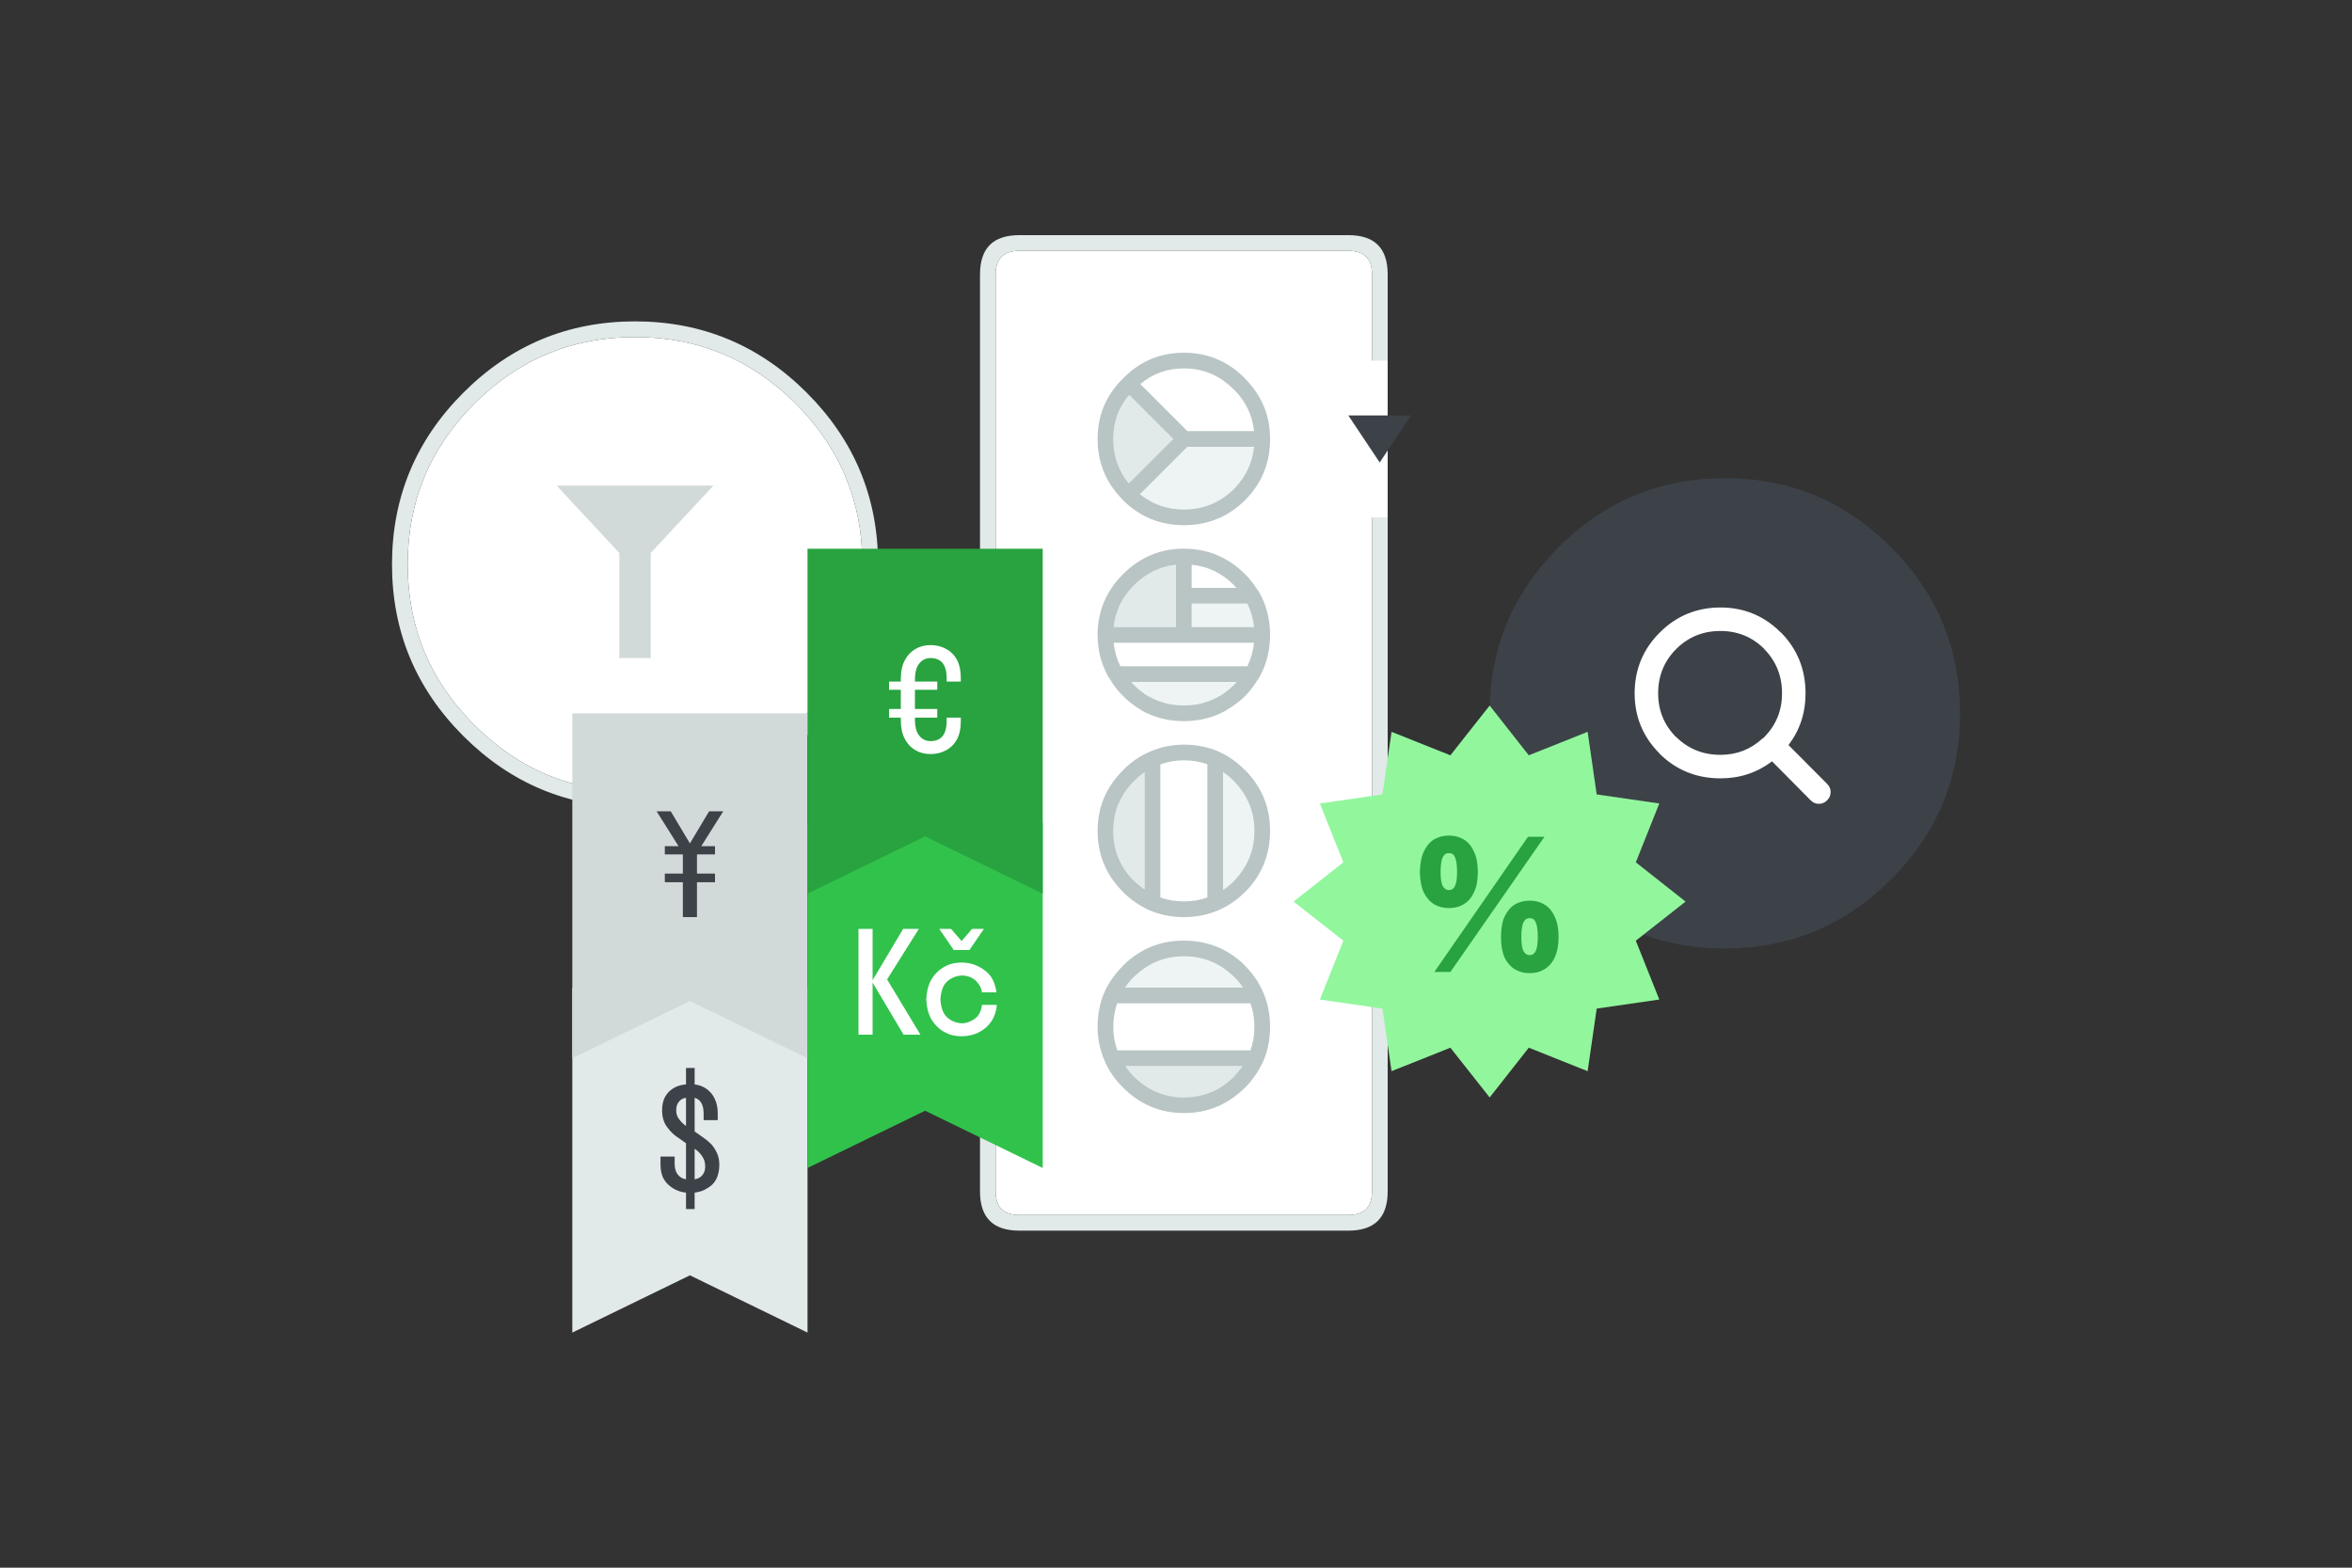 <?xml version="1.0" encoding="utf-8"?>
<!-- Generator: Adobe Illustrator 15.0.0, SVG Export Plug-In . SVG Version: 6.00 Build 0)  -->
<!DOCTYPE svg PUBLIC "-//W3C//DTD SVG 1.1//EN" "http://www.w3.org/Graphics/SVG/1.1/DTD/svg11.dtd">
<svg version="1.1" id="Vrstva_1" xmlns="http://www.w3.org/2000/svg" xmlns:xlink="http://www.w3.org/1999/xlink" x="0px" y="0px"
	 width="300px" height="200px" viewBox="0 0 300 200" enable-background="new 0 0 300 200" xml:space="preserve">
<rect x="0" y="0" width="300" height="200" fill="#333333" stroke="none"/>
<g>
	<path fill-rule="evenodd" clip-rule="evenodd" fill="#FFFFFF" d="M101.5,51.5c5.668,5.674,8.502,12.507,8.5,20.5
		c0.002,7.993-2.832,14.826-8.5,20.5c-5.673,5.669-12.507,8.502-20.5,8.5c-7.993,0.002-14.827-2.831-20.5-8.5
		C54.832,86.826,51.998,79.993,52,72c-0.002-7.993,2.832-14.826,8.5-20.5c5.673-5.669,12.507-8.502,20.5-8.5
		C88.993,42.998,95.827,45.831,101.5,51.5z"/>
	<path fill-rule="evenodd" clip-rule="evenodd" fill="#E1E9E9" d="M81,41c8.54,0.002,15.84,3.035,21.9,9.1
		c6.065,6.061,9.098,13.36,9.1,21.9c-0.002,8.54-3.035,15.84-9.1,21.9c-6.06,6.064-13.36,9.098-21.9,9.1
		c-8.54-0.002-15.84-3.035-21.9-9.1C53.035,87.84,50.002,80.54,50,72c0.002-8.54,3.035-15.84,9.1-21.9
		C65.16,44.035,72.46,41.002,81,41z M101.5,51.5C95.827,45.831,88.993,42.998,81,43c-7.993-0.002-14.827,2.831-20.5,8.5
		C54.832,57.174,51.998,64.007,52,72c-0.002,7.993,2.832,14.826,8.5,20.5c5.673,5.669,12.507,8.502,20.5,8.5
		c7.993,0.002,14.827-2.831,20.5-8.5c5.668-5.674,8.502-12.507,8.5-20.5C110.002,64.007,107.168,57.174,101.5,51.5z"/>
	<polygon fill-rule="evenodd" clip-rule="evenodd" fill="#D1D9D9" points="91,61.95 83,70.55 83,83.95 79,83.95 79,70.55 71,61.95 	
		"/>
	<path fill-rule="evenodd" clip-rule="evenodd" fill="#FFFFFF" d="M130,32h42c2,0,3,1,3,3v117c0,2-1,3-3,3h-42c-2,0-3-1-3-3V35
		C127,33,128,32,130,32z"/>
	<path fill-rule="evenodd" clip-rule="evenodd" fill="#E1E9E9" d="M130,32c-2,0-3,1-3,3v117c0,2,1,3,3,3h42c2,0,3-1,3-3V35
		c0-2-1-3-3-3H130z M125,35c0-3.333,1.666-5,5-5h42c3.334,0,5,1.667,5,5v117c0,3.333-1.666,5-5,5h-42c-3.334,0-5-1.667-5-5V35z"/>
	<rect x="165.99" y="46.014" fill-rule="evenodd" clip-rule="evenodd" fill="#FFFFFF" width="10.999" height="19.999"/>
	<path fill-rule="evenodd" clip-rule="evenodd" fill="#FFFFFF" d="M154,97.5v17c-0.939,0.333-1.939,0.5-3,0.5s-2.061-0.167-3-0.5
		V97.525c0.938-0.354,1.938-0.529,3-0.525C152.061,97,153.061,97.167,154,97.5z"/>
	<path fill-rule="evenodd" clip-rule="evenodd" fill="#E1E9E9" d="M144.65,99.65c0.43-0.426,0.881-0.801,1.35-1.125v14.949
		c-0.471-0.316-0.92-0.684-1.35-1.1v0.025c-1.769-1.773-2.652-3.907-2.65-6.4C142,103.539,142.883,101.422,144.65,99.65z"/>
	<path fill-rule="evenodd" clip-rule="evenodd" fill="#EEF3F3" d="M157.375,99.65c1.745,1.771,2.62,3.888,2.625,6.35
		c-0.004,2.494-0.879,4.627-2.625,6.4h0.025c-0.442,0.439-0.908,0.823-1.4,1.149V98.5c0.491,0.328,0.958,0.712,1.4,1.15H157.375z"/>
	<path fill-rule="evenodd" clip-rule="evenodd" fill="#B9C4C4" d="M146.725,95.875c1.323-0.579,2.748-0.871,4.275-0.875
		c1.564-0.001,3.023,0.283,4.375,0.85l0.025,0.025h0.024c1.231,0.559,2.356,1.35,3.375,2.375h0.025
		c2.121,2.162,3.18,4.745,3.175,7.75c0.004,3.039-1.055,5.64-3.175,7.8H158.8c-0.993,0.996-2.093,1.755-3.3,2.275
		c-0.027,0.016-0.061,0.032-0.1,0.05c-1.357,0.584-2.824,0.875-4.4,0.875s-3.043-0.291-4.4-0.875
		c-0.055-0.024-0.105-0.05-0.149-0.075c-1.153-0.542-2.22-1.283-3.2-2.225V113.8c-2.164-2.16-3.248-4.76-3.25-7.8
		c0-3.006,1.084-5.589,3.25-7.75c1.023-1.033,2.141-1.809,3.35-2.325C146.643,95.908,146.684,95.891,146.725,95.875z M157.375,99.65
		h0.025c-0.442-0.438-0.909-0.822-1.4-1.15v15.05c0.492-0.326,0.958-0.71,1.4-1.149h-0.025c1.746-1.773,2.621-3.906,2.625-6.4
		C159.995,103.538,159.12,101.422,157.375,99.65z M154,97.5c-0.939-0.333-1.939-0.5-3-0.5c-1.062-0.004-2.062,0.171-3,0.525V114.5
		c0.939,0.333,1.939,0.5,3,0.5s2.061-0.167,3-0.5V97.5z M144.65,99.65c-1.768,1.771-2.65,3.889-2.65,6.35
		c-0.002,2.493,0.882,4.627,2.65,6.4v-0.025c0.43,0.416,0.879,0.783,1.35,1.1V98.525C145.531,98.85,145.08,99.225,144.65,99.65z"/>
	<path fill-rule="evenodd" clip-rule="evenodd" fill="#E1E9E9" d="M142,56c0-2.147,0.676-4.022,2.025-5.625L149.65,56l-5.676,5.675
		C142.656,60.05,141.998,58.158,142,56z"/>
	<path fill-rule="evenodd" clip-rule="evenodd" fill="#EEF3F3" d="M157.375,62.4c-1.768,1.729-3.893,2.596-6.375,2.6
		c-2.122-0.004-3.988-0.654-5.6-1.95l6.05-6.05h8.5c-0.206,2.056-1.056,3.848-2.55,5.375L157.375,62.4z"/>
	<path fill-rule="evenodd" clip-rule="evenodd" fill="#B9C4C4" d="M143.25,48.275l0.025-0.025C145.409,46.083,147.984,45,151,45
		c3.049-0.001,5.657,1.099,7.825,3.3H158.8c2.125,2.12,3.192,4.679,3.2,7.675v0.051c-0.002,3.028-1.061,5.62-3.175,7.774
		l-0.025,0.025c-2.161,2.12-4.761,3.179-7.8,3.175c-3.005,0.005-5.588-1.054-7.75-3.175c-0.047-0.048-0.089-0.099-0.125-0.15
		C141.043,61.54,140.002,58.981,140,56C140,52.984,141.083,50.409,143.25,48.275z M142,56c-0.002,2.158,0.656,4.05,1.975,5.675
		L149.65,56l-5.625-5.625C142.676,51.978,142,53.853,142,56z M157.4,49.7h-0.025c-1.766-1.799-3.891-2.699-6.375-2.7
		c-2.123,0-3.973,0.667-5.55,2l6,6h8.5C159.746,52.967,158.896,51.199,157.4,49.7z M157.375,62.4l0.025-0.025
		c1.494-1.527,2.344-3.319,2.55-5.375h-8.5l-6.05,6.05c1.611,1.296,3.478,1.946,5.6,1.95C153.482,64.996,155.607,64.13,157.375,62.4
		z"/>
	<path fill-rule="evenodd" clip-rule="evenodd" fill="#FFFFFF" d="M157.7,75H152v-2.95c2.068,0.206,3.869,1.073,5.4,2.601h-0.025
		C157.485,74.766,157.594,74.882,157.7,75z M159.1,85H142.9c-0.462-0.934-0.745-1.934-0.851-3h17.9
		C159.842,83.068,159.559,84.068,159.1,85z"/>
	<path fill-rule="evenodd" clip-rule="evenodd" fill="#EEF3F3" d="M152,77h7.1c0.459,0.932,0.742,1.932,0.851,3H152V77z
		 M157.375,87.4c-0.596,0.571-1.221,1.055-1.875,1.449v-0.024C154.15,89.607,152.65,90,151,90s-3.15-0.393-4.5-1.175v0.024
		c-0.662-0.393-1.279-0.876-1.85-1.449c-0.132-0.132-0.257-0.266-0.375-0.4h13.475c-0.115,0.126-0.231,0.251-0.35,0.375
		L157.375,87.4z"/>
	<path fill-rule="evenodd" clip-rule="evenodd" fill="#E1E9E9" d="M150,80h-7.95c0.215-2.044,1.081-3.827,2.601-5.35
		c1.522-1.52,3.306-2.386,5.35-2.601V80z"/>
	<path fill-rule="evenodd" clip-rule="evenodd" fill="#B9C4C4" d="M150.725,70h0.301c3.029,0.008,5.621,1.092,7.774,3.25h0.025
		c0.616,0.655,1.158,1.347,1.625,2.075c0.042,0.049,0.084,0.107,0.125,0.175c0.946,1.644,1.421,3.468,1.425,5.475v0.051
		c-0.004,2.006-0.479,3.831-1.425,5.475c-0.038,0.064-0.08,0.122-0.125,0.175c-0.449,0.739-0.991,1.448-1.625,2.125l-0.025,0.025
		c-0.729,0.684-1.497,1.259-2.3,1.725v0.025C154.85,91.525,153.016,92,151,92c-2.017,0-3.85-0.475-5.5-1.425V90.55
		c-0.805-0.474-1.555-1.057-2.25-1.75c-0.701-0.698-1.268-1.432-1.7-2.2c-0.14-0.183-0.257-0.366-0.35-0.55l0.024,0.025
		c-0.807-1.538-1.215-3.222-1.225-5.05v-0.301c0.074-2.895,1.157-5.387,3.25-7.475C145.338,71.157,147.83,70.074,150.725,70z
		 M157.7,75c-0.106-0.118-0.215-0.234-0.325-0.35h0.025c-1.531-1.527-3.332-2.395-5.4-2.601V75H157.7z M152,77v3h7.95
		c-0.108-1.068-0.392-2.068-0.851-3H152z M157.375,87.4l0.025-0.025c0.118-0.124,0.234-0.249,0.35-0.375h-13.475
		c0.118,0.135,0.243,0.269,0.375,0.4c0.57,0.573,1.188,1.057,1.85,1.449v-0.024C147.85,89.607,149.35,90,151,90
		s3.15-0.393,4.5-1.175v0.024C156.154,88.455,156.779,87.972,157.375,87.4z M159.1,85c0.459-0.932,0.742-1.932,0.851-3h-17.9
		c0.105,1.066,0.389,2.066,0.851,3H159.1z M150,80v-7.95c-2.044,0.215-3.827,1.081-5.35,2.601c-1.52,1.522-2.386,3.306-2.601,5.35
		H150z"/>
	<polygon fill-rule="evenodd" clip-rule="evenodd" fill="#3C4248" points="171.982,53.003 179.982,53.003 175.982,59.002 	"/>
	<path fill-rule="evenodd" clip-rule="evenodd" fill="#FFFFFF" d="M142.5,128h17c0.333,0.939,0.499,1.939,0.5,3
		c-0.001,1.061-0.167,2.061-0.5,3h-16.975c-0.354-0.938-0.529-1.938-0.525-3C142,129.939,142.167,128.939,142.5,128z"/>
	<path fill-rule="evenodd" clip-rule="evenodd" fill="#E1E9E9" d="M144.65,137.35c-0.426-0.43-0.801-0.881-1.125-1.35h14.949
		c-0.316,0.471-0.684,0.92-1.1,1.35h0.025c-1.773,1.769-3.907,2.652-6.4,2.65C148.539,140,146.422,139.117,144.65,137.35z"/>
	<path fill-rule="evenodd" clip-rule="evenodd" fill="#EEF3F3" d="M144.65,124.625c1.771-1.745,3.888-2.62,6.35-2.625
		c2.494,0.004,4.627,0.879,6.4,2.625V124.6c0.439,0.442,0.823,0.909,1.149,1.4H143.5c0.328-0.491,0.712-0.958,1.15-1.4V124.625z"/>
	<path fill-rule="evenodd" clip-rule="evenodd" fill="#B9C4C4" d="M140.875,135.275c-0.579-1.323-0.871-2.748-0.875-4.275
		c0-1.564,0.283-3.023,0.85-4.375l0.025-0.025v-0.024c0.559-1.231,1.35-2.356,2.375-3.375v-0.025c2.162-2.121,4.745-3.18,7.75-3.175
		c3.039-0.004,5.64,1.055,7.8,3.175v0.025c0.996,0.993,1.755,2.093,2.275,3.3c0.016,0.027,0.032,0.061,0.05,0.1
		c0.584,1.357,0.876,2.824,0.875,4.4c0.001,1.576-0.291,3.043-0.875,4.4c-0.024,0.055-0.05,0.105-0.075,0.149
		c-0.542,1.153-1.283,2.22-2.225,3.2H158.8c-2.16,2.164-4.76,3.248-7.8,3.25c-3.006,0-5.589-1.084-7.75-3.25
		c-1.033-1.023-1.809-2.141-2.325-3.35C140.908,135.357,140.891,135.316,140.875,135.275z M144.65,124.625V124.6
		c-0.438,0.442-0.822,0.909-1.15,1.4h15.05c-0.326-0.491-0.71-0.958-1.149-1.4v0.025c-1.773-1.746-3.906-2.621-6.4-2.625
		C148.538,122.005,146.422,122.88,144.65,124.625z M142.5,128c-0.333,0.939-0.5,1.939-0.5,3c-0.004,1.062,0.172,2.062,0.525,3H159.5
		c0.333-0.939,0.499-1.939,0.5-3c-0.001-1.061-0.167-2.061-0.5-3H142.5z M144.65,137.35c1.771,1.768,3.889,2.65,6.35,2.65
		c2.493,0.002,4.627-0.882,6.4-2.65h-0.025c0.416-0.43,0.783-0.879,1.1-1.35h-14.949C143.85,136.469,144.225,136.92,144.65,137.35z"
		/>
	<path fill-rule="evenodd" clip-rule="evenodd" fill="#3C4248" d="M241.197,112.193c-5.87,5.87-12.935,8.807-21.193,8.807
		c-8.258,0-15.322-2.937-21.193-8.807c-5.871-5.871-8.807-12.936-8.807-21.193c0-8.26,2.936-15.324,8.807-21.194
		c5.871-5.871,12.936-8.807,21.193-8.807c8.259,0,15.323,2.936,21.193,8.807c5.873,5.87,8.808,12.935,8.808,21.194
		C250.005,99.258,247.07,106.322,241.197,112.193z"/>
	<polygon fill-rule="evenodd" clip-rule="evenodd" fill="#92F69D" points="208.65,120.011 211.645,127.516 203.66,128.674 
		202.504,136.657 194.998,133.663 190.008,140.011 184.998,133.663 177.493,136.657 176.336,128.674 168.352,127.516 
		171.346,120.011 164.998,115.021 171.346,110.011 168.352,102.506 176.336,101.348 177.493,93.364 184.998,96.358 190.008,90.011 
		194.998,96.358 202.504,93.364 203.66,101.348 211.645,102.506 208.65,110.011 214.998,115.021 	"/>
	<polygon fill-rule="evenodd" clip-rule="evenodd" fill="#E1E9E9" points="88,162.702 73,170.006 73,126.006 103,126.006 
		103,170.006 	"/>
	<polygon fill-rule="evenodd" clip-rule="evenodd" fill="#D1D9D9" points="88,127.702 73,135.006 73,91.006 103,91.006 103,135.006 
			"/>
	<polygon fill-rule="evenodd" clip-rule="evenodd" fill="#31C24C" points="118,141.702 103,149.006 103,105.006 133,105.006 
		133,149.006 	"/>
	<polygon fill-rule="evenodd" clip-rule="evenodd" fill="#28A33F" points="118,106.702 103,114.006 103,70.006 133,70.006 
		133,114.006 	"/>
	<g>
		<path fill-rule="evenodd" clip-rule="evenodd" fill="#3C4248" d="M87.5,136.25h1.1v2.1c0.566,0.067,1.066,0.25,1.5,0.551
			c0.466,0.333,0.816,0.75,1.05,1.25c0.267,0.533,0.4,1.166,0.4,1.899v0.851h-1.8V142.1c0-0.6-0.1-1.066-0.3-1.399
			c-0.2-0.333-0.483-0.55-0.85-0.65v4.3l1,0.7c0.4,0.267,0.767,0.567,1.1,0.9c0.3,0.333,0.55,0.717,0.75,1.149
			c0.2,0.434,0.3,0.934,0.3,1.5c0,0.7-0.133,1.317-0.4,1.851c-0.267,0.5-0.65,0.883-1.15,1.149c-0.467,0.301-1,0.483-1.6,0.551v2.1
			h-1.1v-2.1c-0.633-0.067-1.184-0.25-1.65-0.551c-0.5-0.3-0.9-0.699-1.2-1.199c-0.267-0.5-0.4-1.101-0.4-1.801v-1.05h1.8v0.9
			c0,0.6,0.134,1.066,0.4,1.399c0.267,0.334,0.616,0.533,1.05,0.601v-4.601l-0.85-0.6c-0.633-0.4-1.15-0.883-1.55-1.45
			c-0.434-0.566-0.65-1.283-0.65-2.149c0-0.7,0.133-1.283,0.4-1.75s0.633-0.834,1.1-1.101c0.466-0.267,0.983-0.417,1.55-0.45V136.25
			z M88,107.6l2.45-4.1h1.8l-2.8,4.45h1.75V109h-2.3v2.45h2.3v1.1h-2.3V117h-1.8v-4.45h-2.3v-1.1h2.3V109h-2.3v-1.05h1.75l-2.8-4.45
			h1.8L88,107.6z M87.5,143.65v-3.601c-0.4,0.067-0.7,0.233-0.9,0.5c-0.233,0.267-0.35,0.634-0.35,1.101c0,0.433,0.117,0.8,0.35,1.1
			C86.833,143.083,87.133,143.383,87.5,143.65z M89.95,148.8c0-0.5-0.134-0.933-0.4-1.3c-0.233-0.367-0.55-0.684-0.95-0.95v3.9
			c0.433-0.067,0.767-0.25,1-0.55C89.833,149.633,89.95,149.267,89.95,148.8z"/>
		<path fill-rule="evenodd" clip-rule="evenodd" fill="#FFFFFF" d="M113.4,86.95h1.5v-0.3c0-0.967,0.167-1.768,0.5-2.4
			s0.784-1.117,1.35-1.45s1.217-0.5,1.95-0.5s1.399,0.167,2,0.5c0.566,0.3,1.017,0.75,1.35,1.351c0.333,0.633,0.5,1.399,0.5,2.3v0.5
			h-1.8v-0.4c0-0.899-0.184-1.566-0.55-2c-0.366-0.399-0.866-0.6-1.5-0.6c-0.601,0-1.083,0.233-1.45,0.7
			c-0.367,0.433-0.55,1.149-0.55,2.149v0.15h2.85V88h-2.85v2.45h2.85v1.1h-2.85v0.15c0,1,0.183,1.717,0.55,2.149
			c0.367,0.467,0.85,0.7,1.45,0.7c0.634,0,1.134-0.2,1.5-0.6c0.366-0.434,0.55-1.101,0.55-2v-0.4h1.8v0.55
			c0,0.867-0.167,1.617-0.5,2.25c-0.333,0.601-0.783,1.051-1.35,1.351c-0.601,0.333-1.267,0.5-2,0.5s-1.384-0.167-1.95-0.5
			s-1.017-0.817-1.35-1.45s-0.5-1.434-0.5-2.4v-0.3h-1.5v-1.1h1.5V88h-1.5V86.95z M109.5,118.5h1.8v6.55l3.9-6.55h2l-4.05,6.45
			l4.25,7.05h-2.15l-3.95-6.65V132h-1.8V118.5z M119.8,118.5h1.5l1.351,1.55l1.35-1.55h1.5l-1.85,2.7h-2L119.8,118.5z M120.35,123.4
			c0.667-0.4,1.434-0.601,2.301-0.601c0.8,0,1.516,0.167,2.149,0.5c0.634,0.3,1.167,0.733,1.601,1.3c0.366,0.567,0.6,1.233,0.699,2
			h-1.85c-0.066-0.467-0.233-0.85-0.5-1.149c-0.233-0.333-0.533-0.583-0.9-0.75c-0.366-0.167-0.766-0.25-1.199-0.25
			c-0.5,0.033-0.95,0.167-1.351,0.399c-0.433,0.233-0.767,0.584-1,1.051c-0.2,0.467-0.316,1-0.35,1.6
			c0.033,0.6,0.149,1.133,0.35,1.6c0.233,0.467,0.567,0.817,1,1.051c0.4,0.232,0.851,0.366,1.351,0.399c0.434,0,0.833-0.1,1.199-0.3
			c0.4-0.167,0.717-0.417,0.95-0.75s0.384-0.767,0.45-1.3h1.9c-0.066,0.8-0.301,1.5-0.7,2.1c-0.4,0.601-0.934,1.067-1.601,1.4
			c-0.633,0.333-1.366,0.5-2.199,0.5c-0.867,0-1.634-0.2-2.301-0.601c-0.666-0.399-1.199-0.949-1.6-1.649
			c-0.367-0.7-0.566-1.517-0.6-2.45c0.033-0.934,0.232-1.75,0.6-2.45C119.15,124.35,119.684,123.8,120.35,123.4z"/>
	</g>
	<path fill-rule="evenodd" clip-rule="evenodd" fill="#FFFFFF" d="M219.45,80.5c-2.221-0.006-4.104,0.761-5.65,2.3
		c-1.539,1.546-2.306,3.43-2.3,5.65c-0.004,2.188,0.763,4.056,2.3,5.6v-0.024c1.546,1.519,3.429,2.276,5.65,2.274
		c2.071,0.001,3.863-0.699,5.375-2.1l-0.025,0.05c0.079-0.084,0.171-0.168,0.275-0.25c1.483-1.535,2.226-3.385,2.225-5.55
		c0.002-2.222-0.757-4.104-2.274-5.65h0.024C223.506,81.263,221.639,80.496,219.45,80.5z M233.05,100
		c0.296,0.289,0.446,0.64,0.45,1.05c-0.004,0.411-0.153,0.761-0.45,1.05c-0.289,0.297-0.64,0.447-1.05,0.45
		c-0.41-0.003-0.761-0.153-1.05-0.45l-4.925-4.975c-1.905,1.449-4.098,2.174-6.575,2.175c-3.046-0.002-5.629-1.044-7.75-3.125V96.15
		c-2.13-2.123-3.196-4.689-3.2-7.7c0.006-3.047,1.072-5.63,3.2-7.75c2.12-2.128,4.704-3.194,7.75-3.2
		c3.011,0.004,5.577,1.07,7.7,3.2h0.024c2.081,2.121,3.123,4.704,3.125,7.75c0,2.505-0.726,4.705-2.175,6.6L233.05,100z"/>
	<path fill-rule="evenodd" clip-rule="evenodd" fill="#28A33F" d="M197,115.4c0.566,0.333,1,0.85,1.3,1.55
		c0.333,0.667,0.5,1.533,0.5,2.6c0,1.033-0.167,1.9-0.5,2.601c-0.3,0.666-0.733,1.166-1.3,1.5c-0.533,0.333-1.166,0.5-1.9,0.5
		c-0.699,0-1.333-0.167-1.899-0.5c-0.534-0.334-0.967-0.834-1.3-1.5c-0.301-0.7-0.45-1.567-0.45-2.601c0-1.066,0.149-1.933,0.45-2.6
		c0.333-0.7,0.766-1.217,1.3-1.55c0.566-0.334,1.2-0.5,1.899-0.5C195.834,114.9,196.467,115.066,197,115.4z M195.9,117.7
		c-0.167-0.4-0.434-0.583-0.801-0.55c-0.333-0.033-0.6,0.149-0.8,0.55c-0.167,0.399-0.25,1.017-0.25,1.85
		c0,0.767,0.083,1.351,0.25,1.75c0.2,0.367,0.467,0.55,0.8,0.55c0.367,0,0.634-0.183,0.801-0.55c0.166-0.399,0.25-0.983,0.25-1.75
		C196.15,118.717,196.066,118.1,195.9,117.7z M185,124h-2.05l11.95-17.25h2.1L185,124z M185.85,111.25c0-0.833-0.083-1.45-0.25-1.85
		c-0.166-0.4-0.434-0.584-0.8-0.551c-0.333-0.033-0.6,0.15-0.8,0.551c-0.166,0.399-0.25,1.017-0.25,1.85
		c0,0.8,0.084,1.383,0.25,1.75c0.2,0.367,0.467,0.55,0.8,0.55c0.366,0,0.634-0.183,0.8-0.55
		C185.767,112.633,185.85,112.05,185.85,111.25z M181.6,108.65c0.334-0.7,0.768-1.217,1.301-1.551c0.566-0.333,1.199-0.5,1.899-0.5
		c0.733,0,1.366,0.167,1.9,0.5c0.566,0.334,1,0.851,1.3,1.551c0.334,0.666,0.5,1.533,0.5,2.6s-0.166,1.934-0.5,2.6
		c-0.3,0.667-0.733,1.167-1.3,1.5c-0.534,0.334-1.167,0.5-1.9,0.5c-0.7,0-1.333-0.166-1.899-0.5c-0.533-0.333-0.967-0.833-1.301-1.5
		c-0.3-0.666-0.467-1.533-0.5-2.6C181.133,110.184,181.3,109.316,181.6,108.65z"/>
</g>
</svg>
